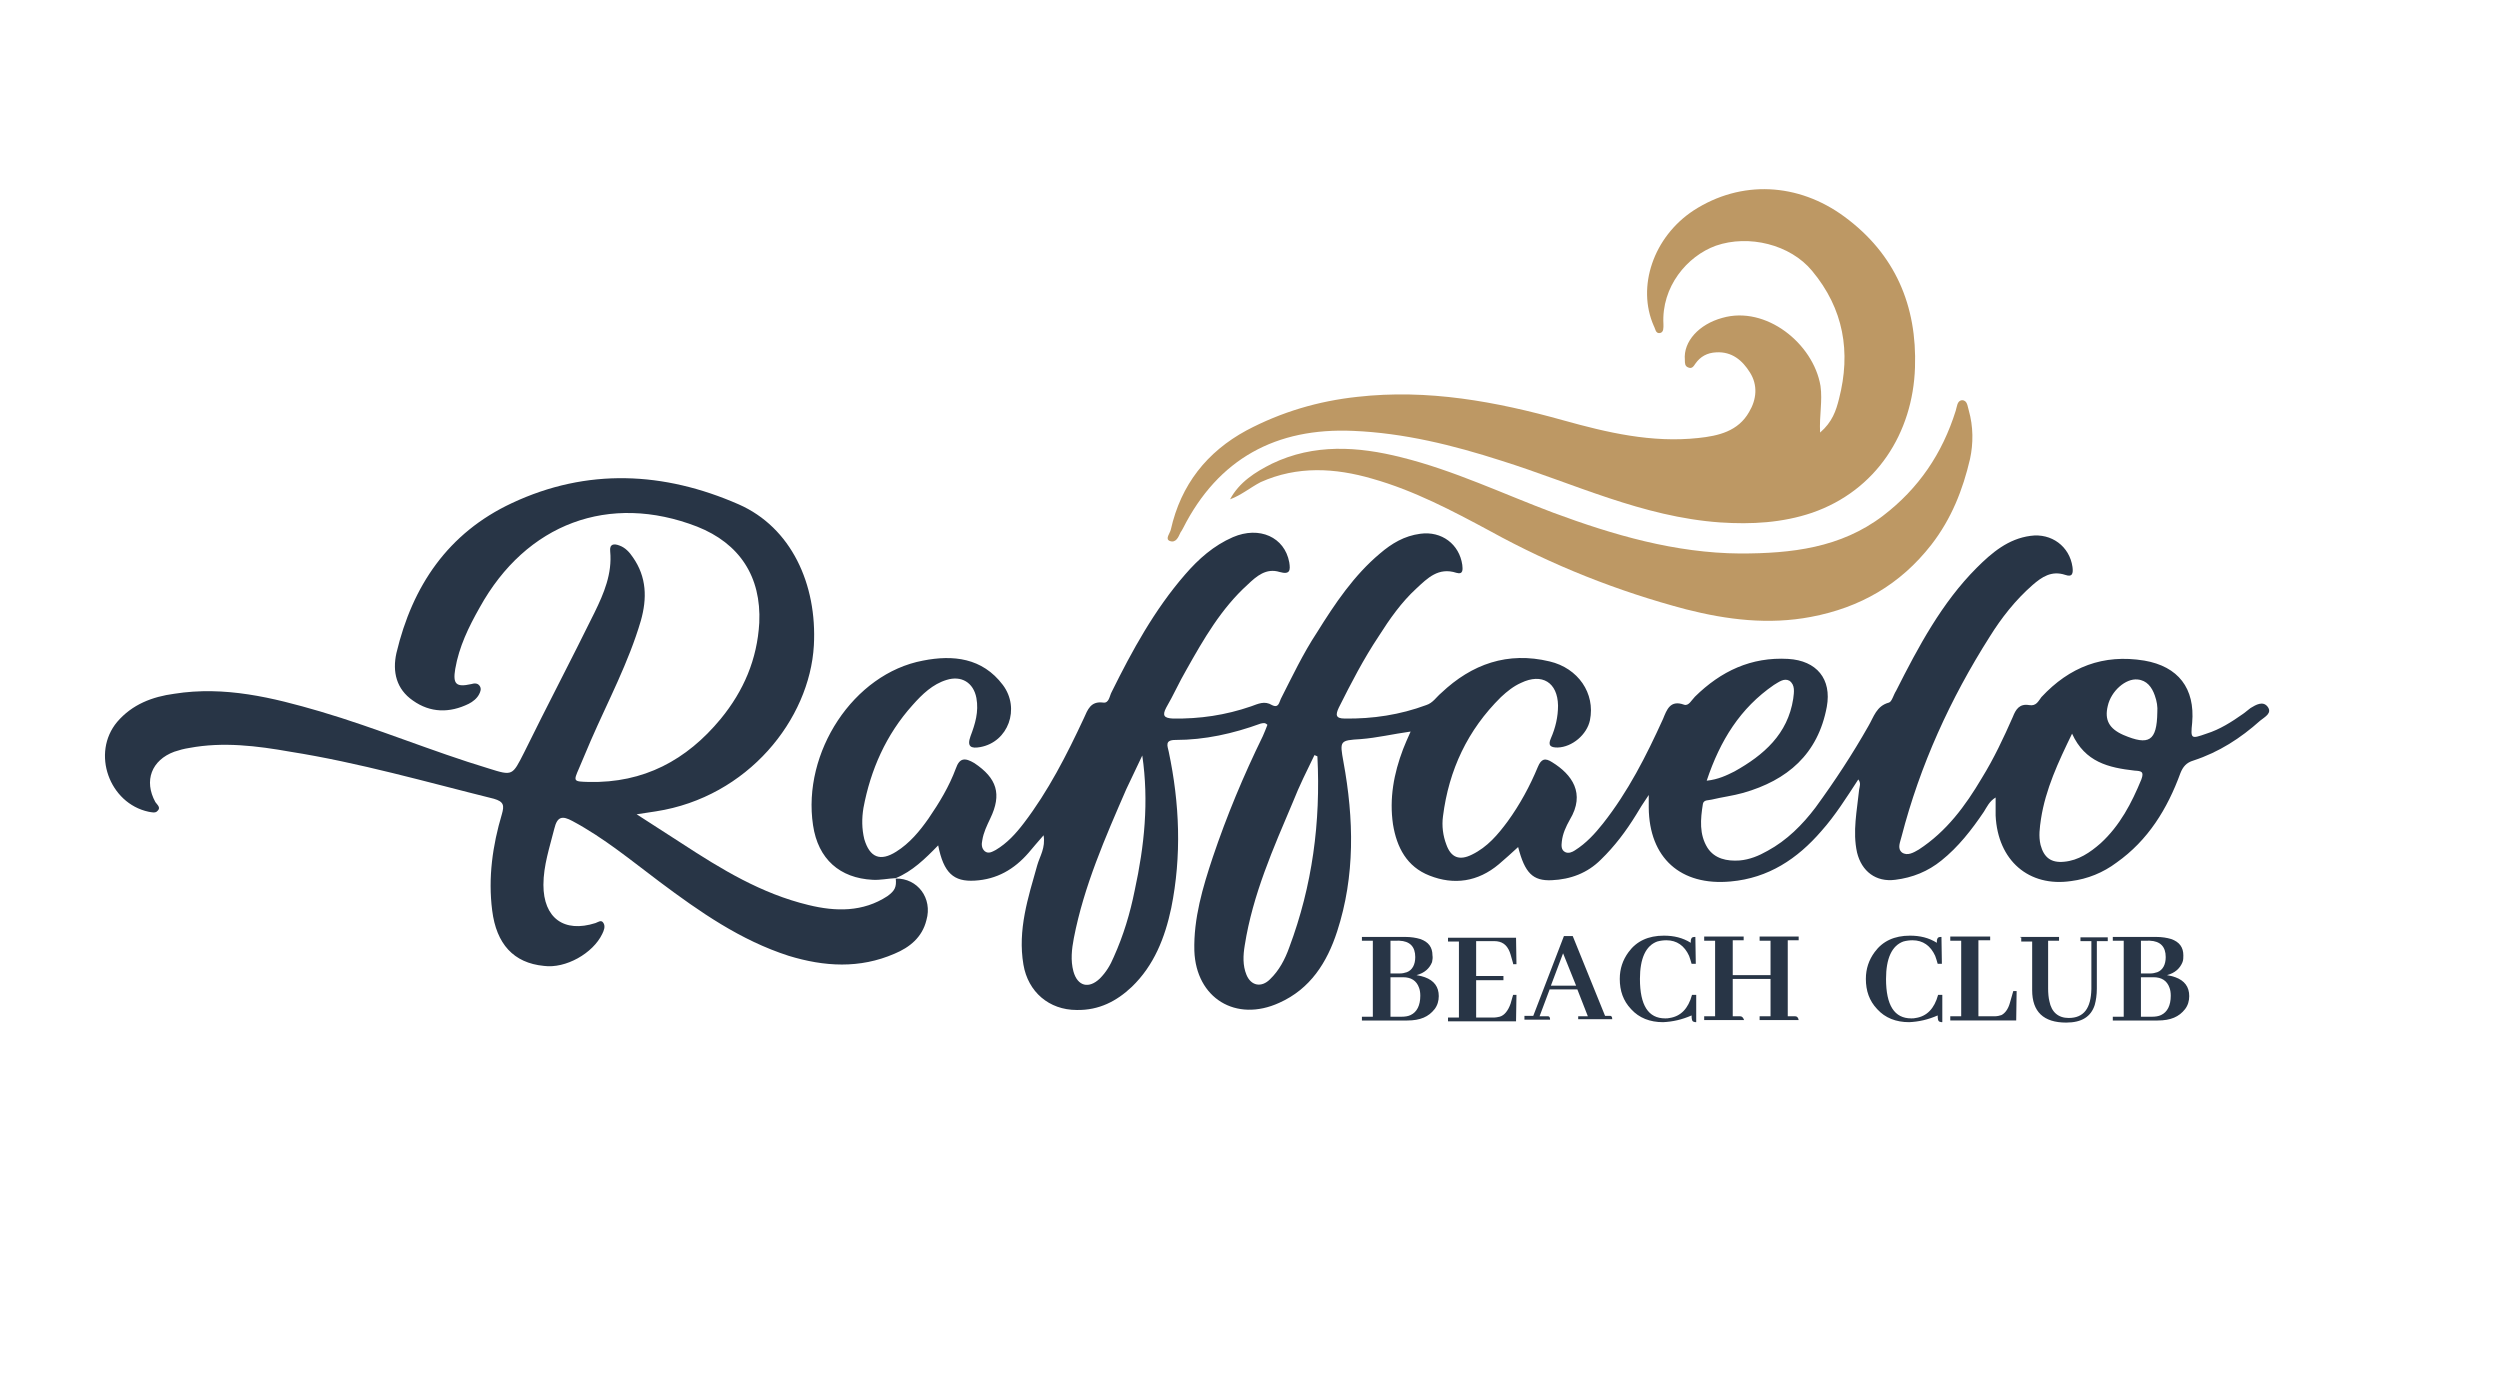 <?xml version="1.0" encoding="utf-8"?>
<!-- Generator: Adobe Illustrator 24.0.0, SVG Export Plug-In . SVG Version: 6.00 Build 0)  -->
<svg version="1.1" id="Layer_1" xmlns="http://www.w3.org/2000/svg" xmlns:xlink="http://www.w3.org/1999/xlink" x="0px" y="0px"
	 viewBox="0 0 595.3 328" style="enable-background:new 0 0 595.3 328;" xml:space="preserve">
<style type="text/css">
	.st0{fill:#283546;}
	.st1{fill:#BD9864;}
</style>
<g>
	<path class="st0" d="M213.3,209.1c-1.9,0.1-3.7,0.5-5.5,0.4c-7.8-0.4-13-4.9-14.2-13c-2.6-17.3,9.6-36.1,26.2-39.2
		c7.1-1.4,14.1-0.7,19,5.8c4.2,5.6,1.3,13.6-5.4,14.8c-2.2,0.4-3.2-0.1-2.3-2.6c1.1-2.9,2-5.8,1.4-9.1c-0.7-3.7-3.6-5.4-7.1-4.3
		c-3.3,1-5.8,3.4-8.1,6c-6.3,7-10,15.4-11.7,24.5c-0.4,2.5-0.4,4.9,0.2,7.4c1.3,4.4,3.8,5.4,7.6,3c3.2-2,5.6-4.9,7.7-7.9
		c2.6-3.8,4.9-7.6,6.5-11.9c0.9-2.6,2.2-2.6,4.4-1.3c5.4,3.6,6.6,7.4,3.8,13.2c-0.8,1.7-1.6,3.3-1.9,5.2c-0.2,0.9-0.2,1.9,0.6,2.6
		c0.9,0.7,1.8,0.1,2.6-0.3c2.7-1.6,4.8-3.9,6.7-6.4c5.8-7.6,10.2-16.2,14.3-25c0.9-2,1.6-4.1,4.6-3.7c1.4,0.2,1.5-1.6,2-2.5
		c4.9-9.9,10.2-19.6,17.5-28c3.2-3.7,6.8-6.9,11.4-8.9c6.3-2.7,12.3,0,13.4,6c0.3,1.9,0.2,3-2.3,2.3c-3.2-1-5.5,1-7.6,3
		c-6.3,5.7-10.5,13-14.6,20.3c-1.7,2.9-3.1,6.1-4.8,9c-1,1.9-0.5,2.5,1.6,2.6c6.4,0.1,12.5-0.8,18.6-2.9c1.7-0.6,3.2-1.4,5-0.3
		c1.6,0.8,1.7-0.7,2.1-1.5c2.7-5.3,5.3-10.8,8.6-15.8c4.3-6.9,8.8-13.6,15-18.8c2.8-2.4,5.8-4.2,9.6-4.7c5.1-0.7,9.3,2.5,10,7.4
		c0.1,1,0.3,2.4-1.4,1.9c-4.3-1.4-6.9,1.3-9.5,3.7c-3.6,3.3-6.4,7.3-9,11.4c-3.6,5.4-6.6,11.2-9.5,17c-0.8,1.7-0.8,2.6,1.4,2.6
		c6.7,0.1,13.2-0.9,19.4-3.2c1.6-0.5,2.4-1.9,3.6-2.9c7.3-6.9,15.8-9.9,25.8-7.5c6.8,1.6,10.9,7.6,9.6,14c-0.7,3.4-4.2,6.4-7.7,6.5
		c-1.6,0-2.4-0.4-1.6-2.2c1.1-2.5,1.7-5.1,1.7-7.8c-0.1-5.5-3.8-7.8-8.8-5.4c-1.8,0.8-3.3,2-4.8,3.4c-7.9,7.8-12.4,17.3-13.8,28.4
		c-0.3,2.3,0,4.6,0.8,6.7c1.1,3.1,3.1,3.9,6.1,2.4c3.7-1.8,6.2-4.8,8.5-7.9c2.9-4,5.3-8.4,7.2-13c0.8-1.9,1.7-2.2,3.4-1.1
		c4.7,2.9,8,7.4,4.2,13.7c-0.9,1.6-1.7,3.3-1.9,5.2c-0.1,0.9-0.2,2,0.8,2.5c0.8,0.4,1.7,0,2.3-0.4c2.7-1.7,4.8-4,6.7-6.4
		c6-7.6,10.3-16.1,14.3-24.9c0.9-2.2,1.7-4.6,5-3.4c1.1,0.4,1.8-1.1,2.6-1.9c6.2-6.1,13.4-9.5,22.2-9c6.8,0.4,10.4,4.8,9.2,11.4
		c-2.1,11.3-9.4,17.5-19.9,20.5c-2.5,0.7-5,1-7.5,1.6c-0.7,0.2-1.9,0-2.1,1c-0.6,3.7-0.9,7.3,1.1,10.5c1.7,2.6,4.6,3.2,7.6,3
		c2.4-0.2,4.6-1.1,6.7-2.3c4.6-2.5,8.3-6.2,11.4-10.3c4.6-6.3,8.8-12.7,12.6-19.4c1.3-2.2,1.9-4.8,4.9-5.6c0.7-0.2,1.1-1.9,1.7-2.8
		c5.3-10.5,10.9-21,19.2-29.3c3.6-3.6,7.5-6.9,12.8-7.6c5-0.7,9.3,2.5,10,7.4c0.2,1.5,0,2.5-1.7,1.9c-3.3-1.1-5.6,0.5-7.8,2.4
		c-4.1,3.6-7.4,7.8-10.2,12.3c-9.4,14.8-16.6,30.6-21,47.6c-0.3,1.3-1.1,2.8,0.1,3.8c1.3,0.9,2.8,0,4-0.7c6.6-4.3,11.1-10.4,15-17
		c2.9-4.7,5.2-9.6,7.4-14.6c0.7-1.8,1.6-3.2,3.9-2.8c1.7,0.3,2.2-1,2.9-1.9c6.7-7.2,14.7-10.3,24.5-8.7c8.1,1.4,12.1,6.6,11.4,14.8
		c-0.4,3.9-0.3,3.9,3.4,2.6c3.2-1,6-2.8,8.7-4.7c0.6-0.4,1.1-0.9,1.8-1.4c1.3-0.8,2.9-1.7,4-0.4c1.3,1.6-0.6,2.5-1.7,3.4
		c-4.7,4.2-9.8,7.5-15.9,9.5c-1.7,0.5-2.5,1.5-3.1,3c-3.1,8.5-7.7,16-15.2,21.3c-3.2,2.4-6.9,3.9-10.8,4.4
		c-10.1,1.5-17.5-4.9-18-15.6c0-1.3,0-2.6,0-4.3c-1.5,0.9-2.1,2.3-2.8,3.4c-2.9,4.3-6.1,8.4-10.1,11.6c-3.2,2.6-6.9,4.1-11,4.6
		c-4.6,0.6-8-2-9.1-6.5c-1.1-5,0-10,0.5-15c0.1-0.7,0.5-1.5-0.2-2.4c-2.8,4.3-5.5,8.6-8.8,12.3c-5.7,6.6-12.6,11.2-21.6,12
		c-11.9,1.1-19.4-5.6-19.5-17.6c0-0.7,0-1.4,0-3c-1.4,2.1-2.2,3.3-3,4.7c-2.4,3.9-5.1,7.5-8.4,10.7c-3.2,3.2-7.2,4.7-11.7,4.9
		c-4.5,0.2-6.4-1.7-8-7.9c-1.6,1.5-3.1,2.8-4.6,4.1c-5,4.2-10.7,5-16.5,2.7c-5.4-2.1-7.8-6.7-8.7-12.2c-0.9-6.2,0.2-12.1,2.4-17.9
		c0.5-1.3,1-2.4,1.8-4.2c-4.3,0.6-8,1.5-11.9,1.8c-5,0.3-5,0.4-4.1,5.4c2.5,13.6,2.8,27.2-1.5,40.4c-2.4,7.4-6.4,13.7-13.8,17
		c-10.3,4.7-19.8-1.1-20.2-12.4c-0.2-7.7,2-15.1,4.4-22.3c3.3-9.8,7.3-19.4,11.9-28.8c0.4-0.9,0.8-1.9,1.1-2.7
		c-0.6-0.6-1-0.4-1.6-0.3c-6.6,2.4-13.3,3.9-20.3,3.9c-2.6,0-1.9,1.4-1.6,2.8c2.6,12.3,3.1,24.8,0.6,37.2
		c-1.5,7.1-4.1,13.7-9.4,18.8c-3.6,3.4-7.8,5.6-13.1,5.5c-6.6,0-11.6-4.3-12.7-10.8c-1.4-8.3,1.1-15.9,3.3-23.7
		c0.6-2.1,2-4.1,1.5-7.1c-1.5,1.7-2.5,2.9-3.6,4.2c-3.4,3.9-7.5,6.3-12.8,6.6c-5,0.3-7.4-1.8-8.7-8.4
		C220.3,204.5,217.2,207.5,213.3,209.1L213.3,209.1z M313.7,180.1c-0.2-0.1-0.5-0.2-0.7-0.3c-1.8,3.7-3.6,7.3-5.1,11.1
		c-4.7,11.1-9.6,22.1-11.5,34.2c-0.4,2.4-0.5,4.8,0.4,7c1.1,2.7,3.6,3.1,5.6,1.1c2.2-2.1,3.6-4.8,4.6-7.6
		C312.5,210.9,314.5,195.8,313.7,180.1z M272,179.9c-1.3,2.7-2.5,5.3-3.8,8c-5,11.5-10.1,23.1-12.5,35.5c-0.5,2.6-0.8,5.3-0.1,7.9
		c1,3.6,3.7,4.2,6.3,1.7c1.5-1.5,2.5-3.2,3.3-5.1c2.3-5.1,3.9-10.4,5-15.9C272.5,201.4,273.6,190.9,272,179.9z M493.4,174.7
		c-3.3,6.8-6.3,13.2-7.4,20.3c-0.3,2.1-0.6,4.1-0.1,6.2c0.8,3,2.5,4.3,5.6,4c3.4-0.3,6.2-2.2,8.7-4.4c4.6-4.2,7.4-9.6,9.7-15.2
		c0.7-1.9,0-2-1.6-2.1C502.1,182.8,496.5,181.5,493.4,174.7z M406.4,185.9c2.8-0.3,4.8-1.3,6.6-2.2c7-3.9,12.7-8.9,14-17.3
		c0.2-1.6,0.5-3.3-0.9-4.3c-1.3-0.7-2.5,0.3-3.7,1C414.4,168.6,409.6,176.3,406.4,185.9z M513.7,169.6c0.1-1.3-0.1-2.6-0.6-4
		c-0.7-2-1.9-3.6-4.1-3.8c-2.8-0.3-6.3,2.7-7.1,6.3c-0.8,3.3,0.3,5.4,3.7,6.9C511.7,177.6,513.6,176.5,513.7,169.6z"/>
	<path class="st0" d="M213.3,209.2c5.2-0.1,8.8,4.7,7.3,9.9c-1,4.1-4,6.5-7.6,8c-8.3,3.6-16.7,3.1-25.2,0.5
		c-11.5-3.7-21.2-10.5-30.7-17.6c-6.8-5.1-13.3-10.5-20.8-14.5c-2.4-1.3-3.6-1.1-4.3,1.8c-1.1,4.4-2.6,8.8-2.6,13.4
		c0,7.9,4.9,11.5,12.4,9.1c0.6-0.2,1.4-0.9,1.9,0c0.5,0.8,0.1,1.8-0.3,2.6c-2.2,4.6-8.7,8.3-13.9,7.6c-7.2-0.7-11.3-5.2-12.3-13.2
		c-1-7.8,0.1-15.5,2.3-22.9c0.6-2.1,0.5-3-1.9-3.7c-16.1-4-32.1-8.6-48.5-11.2c-7.9-1.4-16-2.4-24-0.9c-1.3,0.2-2.4,0.5-3.6,0.9
		c-5.4,2-7.3,6.9-4.5,12c0.4,0.6,1.4,1.3,0.5,2.1c-0.5,0.6-1.4,0.3-2.1,0.2c-9.4-2-13.7-14-7.5-21.4c3.6-4.2,8.4-6,13.6-6.7
		c12-1.9,23.4,0.9,34.7,4.2c13.6,4,26.6,9.5,40.2,13.6c5.7,1.8,5.6,1.7,8.4-3.8c5.5-11.2,11.3-22.2,16.8-33.4
		c2.2-4.5,4.2-9.2,3.7-14.5c-0.2-1.8,0.9-1.9,2.2-1.4c1.4,0.5,2.4,1.6,3.2,2.8c3.3,4.7,3.4,9.8,1.9,15.1
		c-2.9,9.9-7.8,19.1-11.9,28.5c-0.9,2.2-1.9,4.4-2.8,6.6c-1.4,3.2-1.4,3.2,2.3,3.3c13.1,0.3,23.3-5.2,31.4-15
		c5.5-6.7,8.7-14.2,9.2-22.9c0.5-11-4.7-18.9-14.8-22.9c-20.9-8.1-40.7-0.8-51.8,19.3c-2.6,4.6-4.9,9.3-5.8,14.6
		c-0.6,3.6,0.2,4.4,3.8,3.6c0.7-0.2,1.5-0.3,2,0.4s0.2,1.4-0.1,2c-0.5,1-1.5,1.8-2.5,2.3c-4.5,2.2-9.1,2.2-13.3-0.8
		c-3.9-2.7-4.9-6.8-3.9-11.3c3.8-16,12.3-28.6,27.5-35.7c17.9-8.4,36.2-7.5,54,0.3c12.5,5.5,18.7,19,17.9,33.6
		c-1,17.6-15.7,36.1-37.6,39.5c-1.3,0.2-2.5,0.4-4.6,0.7c4,2.6,7.3,4.7,10.7,6.9c9.5,6.2,19,12,30.2,14.7c6.5,1.6,13,1.7,18.8-2.1
		C213.1,212.1,213.5,211.2,213.3,209.2C213.3,209.1,213.3,209.2,213.3,209.2z"/>
	<path class="st1" d="M433.4,103c2.9-2.5,3.8-5.2,4.5-8c2.9-11.2,1.1-21.5-6.4-30.5c-5.2-6.3-15.1-8.7-22.9-6
		c-6.9,2.5-13,9.8-12.5,18.7c0,0.8,0.1,1.9-0.8,2.1c-1.1,0.2-1.1-1-1.5-1.7c-4.1-9.3-0.1-21.2,9.5-27.5c11.3-7.3,24.9-6.6,35.9,1.5
		c12.1,8.9,17.3,21.2,16.8,35.9c-0.5,15.6-9.2,29.3-24.5,34.6c-7.1,2.4-14.4,2.8-21.9,2.3c-18.5-1.3-34.9-9.3-52.1-14.7
		c-11.5-3.7-23.2-6.6-35.3-7.1c-18.3-0.8-32.1,6.6-40.5,23.2c-0.2,0.4-0.4,0.7-0.6,1c-0.5,1.1-1.1,2.6-2.6,2
		c-1.1-0.5,0.1-1.8,0.3-2.7c2.4-10.7,8.6-18.5,18-23.6c8.3-4.4,17.1-7,26.4-8c16.8-1.9,33,1.1,49.1,5.6c10.4,2.9,21,5.4,32.1,4.2
		c4.8-0.5,9.5-1.6,12.1-6.2c1.8-3,2.1-6.4,0.2-9.4c-1.8-2.9-4.3-5-8-4.8c-2.2,0.1-3.8,1-5,2.7c-0.4,0.6-0.8,1.3-1.7,0.9
		c-0.8-0.3-0.8-1-0.8-1.8c-0.4-4.4,3.4-8.5,8.9-10c10.4-3,21.7,6.1,23.4,16.2C434,95.5,433.2,98.9,433.4,103z"/>
	<path class="st1" d="M292.9,118.9c2.2-4.1,6-6.5,10-8.5c10-4.8,20.5-4.1,30.8-1.5c12.5,3.1,24.2,8.7,36.2,13.2
		c14.3,5.3,29,9.6,44.5,9.7c12.1,0,23.9-1.3,34-9c8.5-6.5,14.1-14.8,17.3-25c0.3-0.9,0.3-2.4,1.5-2.5c1.3,0,1.3,1.5,1.6,2.4
		c1.1,3.9,1.1,7.9,0.3,11.6c-1.7,7.3-4.4,14.2-9.2,20.4c-7.4,9.5-17,15-28.7,17.2c-10,1.9-19.9,0.7-29.7-1.8
		c-16.3-4.3-31.9-10.5-46.6-18.6c-9.1-4.9-18.2-9.7-28.1-12.5c-8.9-2.6-17.9-3.1-26.6,0.8C297.7,116.1,295.6,117.9,292.9,118.9z"/>
	<g>
		<path class="st0" d="M341,229.1c-0.6,1.5-1.8,2.6-3.7,3.1c0.7,0.1,1.4,0.3,2,0.5c2.2,0.8,3.3,2.3,3.3,4.5c0,1.1-0.3,2.2-1,3.1
			c-1.4,1.8-3.4,2.7-6.5,2.7h-10.8v-0.9h2.6v-18.1h-2.6v-0.9h10.3c1.4,0,2.6,0.2,3.6,0.5c2,0.7,2.9,2,2.9,3.9
			C341.2,228,341.1,228.6,341,229.1z M331.1,224.1v7.7h2.2c0.6,0,1.1-0.1,1.7-0.3c1.3-0.5,2-1.8,2-3.6c0-2.5-1.3-3.8-3.8-3.9H331.1z
			 M331.1,232.7v9.4h2.7c0.7,0,1.5-0.1,2.1-0.4c1.5-0.7,2.3-2.3,2.3-4.6c0-0.7-0.1-1.4-0.3-1.9c-0.6-1.7-1.9-2.5-3.8-2.5
			L331.1,232.7L331.1,232.7z"/>
		<path class="st0" d="M360.3,229.4l-0.6-2.1c-0.1-0.2-0.1-0.4-0.2-0.6c-0.7-1.8-1.9-2.6-3.7-2.6h-4.3v8.3h6.5v1h-6.5v8.9h4.3
			c0.4,0,0.8-0.1,1.3-0.2c1.1-0.3,2-1.4,2.6-3.1l0.6-2.1h0.8l-0.1,6.3h-16.2v-0.9h2.6v-18.1h-2.6v-0.9H361l0.1,6.3H360.3z"/>
		<path class="st0" d="M375.8,243V242h2.3l-2.5-6.4H369l-2.4,6.4h1.8c0.1,0,0.2,0,0.3,0c0.3,0.1,0.4,0.3,0.4,0.8H363v-0.9h2.1
			l7.3-19h2.1l7.7,19h1c0.1,0,0.3,0,0.3,0c0.3,0.1,0.4,0.3,0.4,0.8h-8.1V243z M372.2,227l-2.9,7.7h6L372.2,227z"/>
		<path class="st0" d="M396,243.4c-3.1,0-5.7-1-7.6-3.1c-1.9-2-2.7-4.4-2.7-7.2c0-2.4,0.7-4.5,2.1-6.4c1.9-2.6,4.7-3.9,8.4-3.9
			c2.4,0,4.5,0.5,6.4,1.7c0-0.4,0-0.7,0.1-0.9c0.1-0.4,0.4-0.5,1-0.5l0.1,6.4h-1c-0.2-0.7-0.4-1.4-0.6-1.9c-1.1-2.4-2.9-3.7-5.4-3.7
			c-0.7,0-1.5,0.1-2.2,0.3c-2.7,1-4.1,4-4.1,8.9c0,6.3,2,9.4,6,9.4c0.4,0,0.7,0,1.1-0.1c2.6-0.4,4.4-2.2,5.3-5.5h1v6.5
			c-0.2,0-0.4,0-0.6-0.1c-0.4-0.1-0.5-0.6-0.5-1.5C400.5,242.8,398.3,243.3,396,243.4z"/>
		<path class="st0" d="M405.8,243V242h2.6V224h-2.6V223h9.4v0.9h-2.6v8.3h9V224H419V223h9.3v0.9h-2.6V242h1.8c0.4,0,0.7,0.3,0.8,0.9
			H419V242h2.6v-8.9h-9v8.9h1.8c0.4,0,0.7,0.3,0.9,0.9H405.8z"/>
		<path class="st0" d="M454.6,243.4c-3.1,0-5.7-1-7.6-3.1c-1.9-2-2.7-4.4-2.7-7.2c0-2.4,0.7-4.5,2.1-6.4c1.9-2.6,4.7-3.9,8.4-3.9
			c2.4,0,4.5,0.5,6.4,1.7c0-0.4,0-0.7,0.1-0.9c0.1-0.4,0.4-0.5,1-0.5l0.1,6.4h-1c-0.2-0.7-0.4-1.4-0.6-1.9c-1.1-2.4-2.9-3.7-5.4-3.7
			c-0.7,0-1.5,0.1-2.2,0.3c-2.7,1-4.1,4-4.1,8.9c0,6.3,2,9.4,6,9.4c0.4,0,0.7,0,1.1-0.1c2.6-0.4,4.4-2.2,5.3-5.5h1v6.5
			c-0.2,0-0.4,0-0.6-0.1c-0.4-0.1-0.5-0.6-0.5-1.5C459.1,242.8,456.9,243.3,454.6,243.4z"/>
		<path class="st0" d="M464.4,243V242h2.6V224h-2.6V223h9.5v0.9h-2.8V242h3.8c0.6,0,1.1-0.1,1.7-0.3c0.8-0.4,1.6-1.4,2-2.9l0.8-2.8
			h0.8l-0.1,7H464.4z"/>
		<path class="st0" d="M481,223.1h9.3v0.9h-2.6v11.4c0,1.1,0.1,2.2,0.3,3c0.5,2.6,2.1,4,4.6,4c3.6,0,5.3-2.3,5.4-6.9v-11.4h-2.6
			v-0.9h6.5v0.9h-2.6v11.3c0,1.5-0.2,2.8-0.5,3.9c-0.9,2.8-3.1,4.2-6.8,4.2c-5.4,0-8.1-2.6-8.1-7.7v-11.6h-2.6v-1H481z"/>
		<path class="st0" d="M519.7,229.1c-0.6,1.5-1.8,2.6-3.7,3.1c0.7,0.1,1.4,0.3,2,0.5c2.2,0.8,3.3,2.3,3.3,4.5c0,1.1-0.3,2.2-1,3.1
			c-1.4,1.8-3.4,2.7-6.5,2.7h-10.7v-0.9h2.6v-18.1h-2.6v-0.9h10.3c1.4,0,2.6,0.2,3.6,0.5c2,0.7,2.9,2,2.9,3.9
			C519.9,228,519.9,228.6,519.7,229.1z M509.8,224.1v7.7h2.2c0.6,0,1.1-0.1,1.7-0.3c1.3-0.5,2-1.8,2-3.6c0-2.5-1.3-3.8-3.8-3.9
			H509.8z M509.8,232.7v9.4h2.7c0.7,0,1.5-0.1,2.1-0.4c1.5-0.7,2.3-2.3,2.3-4.6c0-0.7-0.1-1.4-0.3-1.9c-0.6-1.7-1.9-2.5-3.8-2.5
			L509.8,232.7L509.8,232.7z"/>
	</g>
</g>
</svg>
